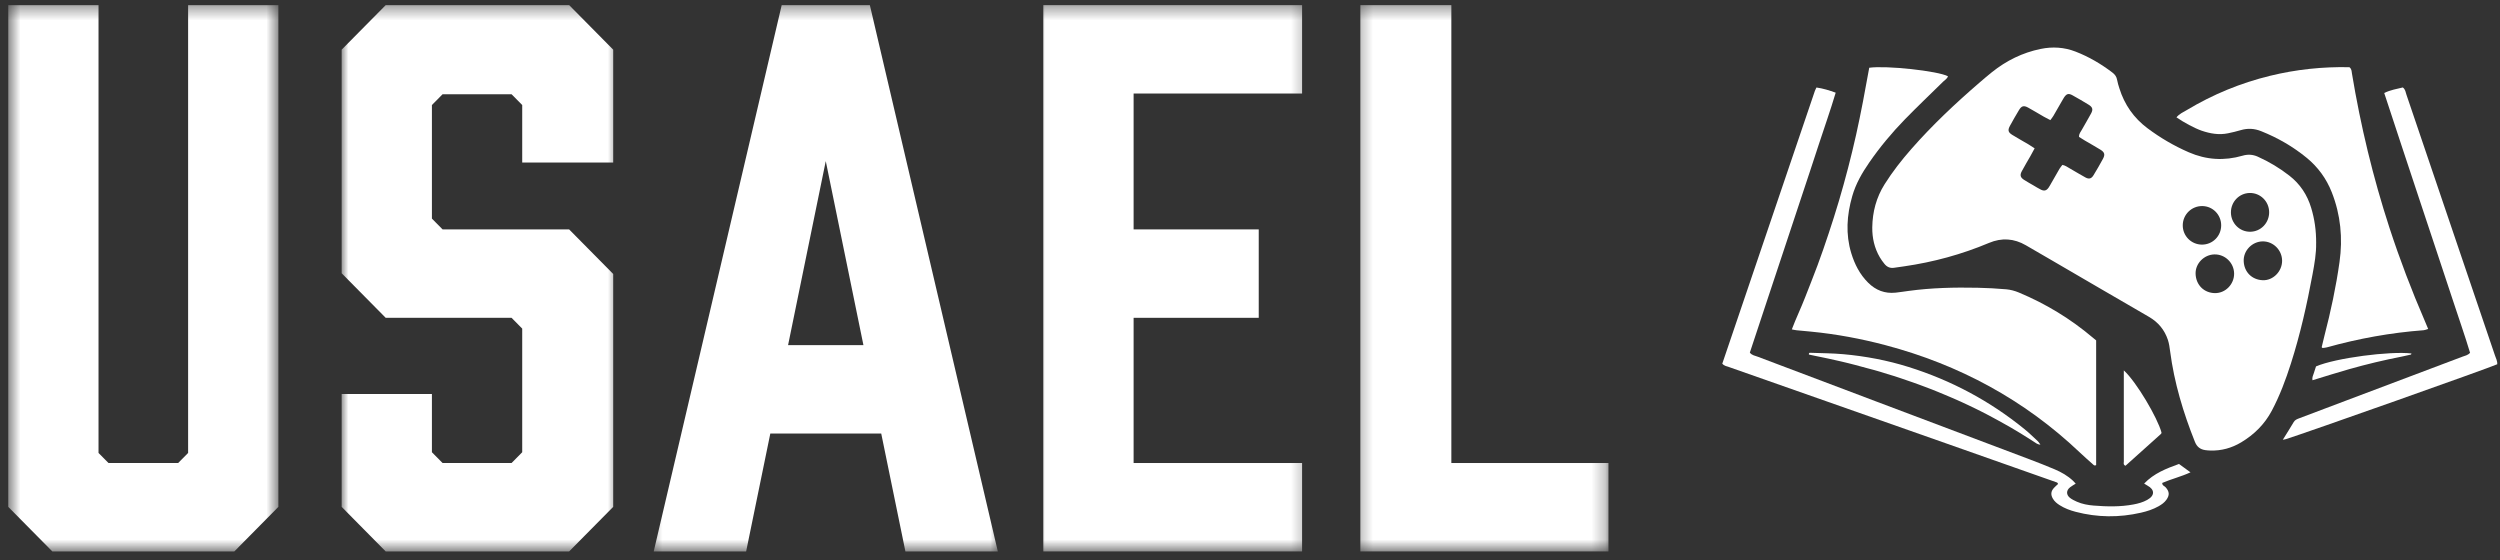 <svg width="183" height="41" viewBox="0 0 183 41" fill="none" xmlns="http://www.w3.org/2000/svg">
<rect x="0" y="0" width="183" height="41" fill="#333333" stroke="none"/>
<mask id="mask0_1531_725" style="mask-type:luminance" maskUnits="userSpaceOnUse" x="0" y="0" width="21" height="41">
<path d="M0.604 0.369H20.4V40.369H0.604V0.369Z" fill="white"/>
</mask>
<g mask="url(#mask0_1531_725)">
<path d="M20.378 37.102L17.153 40.365H3.83L0.604 37.102V0.374H7.212V33.156L7.942 33.893H13.04L13.77 33.156V0.374H20.378V37.102Z" fill="white"/>
</g>
<mask id="mask1_1531_725" style="mask-type:luminance" maskUnits="userSpaceOnUse" x="24" y="0" width="22" height="41">
<path d="M24.981 0.369H45.343V40.369H24.981V0.369Z" fill="white"/>
</mask>
<g mask="url(#mask1_1531_725)">
<path d="M38.226 11.897V7.688L37.446 6.898H32.397L31.616 7.688V16.002L32.397 16.792H41.66L44.887 20.055V37.102L41.66 40.365H28.233L25.008 37.102V28.842H31.616V33.103L32.397 33.893H37.446L38.226 33.103V24.054L37.446 23.264H28.233L25.008 20.001V3.637L28.235 0.374H41.662L44.887 3.637V11.897H38.226Z" fill="white"/>
</g>
<mask id="mask2_1531_725" style="mask-type:luminance" maskUnits="userSpaceOnUse" x="47" y="0" width="27" height="41">
<path d="M47.38 0.369H73.341V40.369H47.38V0.369Z" fill="white"/>
</mask>
<g mask="url(#mask2_1531_725)">
<path d="M64.506 31.736H56.387L54.617 40.365H47.852L57.22 0.374H63.673L73.041 40.365H66.276L64.506 31.736ZM63.203 25.264L60.446 11.793L57.687 25.264H63.203Z" fill="white"/>
</g>
<mask id="mask3_1531_725" style="mask-type:luminance" maskUnits="userSpaceOnUse" x="75" y="0" width="21" height="41">
<path d="M75.886 0.369H95.739V40.369H75.886V0.369Z" fill="white"/>
</mask>
<g mask="url(#mask3_1531_725)">
<path d="M76.37 40.365V0.374H95.313V6.846H82.98V16.792H92.139V23.264H82.98V33.893H95.313V40.365H76.37Z" fill="white"/>
</g>
<mask id="mask4_1531_725" style="mask-type:luminance" maskUnits="userSpaceOnUse" x="99" y="0" width="19" height="41">
<path d="M99.302 0.369H117.739V40.369H99.302V0.369Z" fill="white"/>
</mask>
<g mask="url(#mask4_1531_725)">
<path d="M117.74 40.365H99.579V0.374H106.239V33.893H117.74V40.365Z" fill="white"/>
</g>
<path d="M169.54 17.8C169.556 18.527 169.423 19.301 169.279 20.073C168.87 22.282 168.379 24.468 167.695 26.609C167.315 27.8 166.879 28.964 166.293 30.069C165.768 31.055 165.006 31.808 164.06 32.376C163.36 32.797 162.6 33.007 161.783 32.979C161.659 32.973 161.534 32.967 161.413 32.947C161.055 32.891 160.814 32.706 160.671 32.35C159.814 30.207 159.154 28.016 158.854 25.721C158.818 25.439 158.778 25.152 158.691 24.883C158.446 24.146 157.981 23.584 157.305 23.194C154.926 21.819 152.556 20.431 150.182 19.05C149.553 18.684 148.925 18.321 148.297 17.956C147.426 17.449 146.525 17.391 145.598 17.78C143.598 18.622 141.522 19.187 139.376 19.497C139.132 19.534 138.885 19.566 138.641 19.602C138.35 19.646 138.12 19.538 137.941 19.315C137.819 19.163 137.7 19.004 137.603 18.836C137.207 18.159 137.04 17.417 137.05 16.635C137.068 15.507 137.346 14.452 137.951 13.49C138.531 12.568 139.199 11.716 139.915 10.902C141.442 9.161 143.123 7.579 144.873 6.07C145.181 5.803 145.493 5.537 145.811 5.282C146.867 4.438 148.046 3.855 149.374 3.582C150.245 3.404 151.097 3.454 151.93 3.777C152.91 4.156 153.809 4.685 154.644 5.324C154.823 5.463 154.934 5.621 154.972 5.849C155.008 6.058 155.076 6.264 155.139 6.467C155.511 7.661 156.197 8.64 157.193 9.385C158.132 10.089 159.142 10.678 160.218 11.147C161.5 11.706 162.817 11.787 164.159 11.396C164.541 11.283 164.911 11.307 165.269 11.468C166.096 11.839 166.869 12.302 167.585 12.861C168.369 13.472 168.888 14.258 169.176 15.208C169.427 16.032 169.548 16.876 169.542 17.8H169.54ZM148.935 10.858C148.812 11.085 148.722 11.255 148.627 11.424C148.416 11.794 148.195 12.159 147.994 12.536C147.841 12.823 147.893 12.993 148.161 13.165C148.384 13.308 148.617 13.438 148.846 13.57C149.03 13.679 149.209 13.791 149.4 13.885C149.639 14.001 149.802 13.953 149.953 13.741C150.023 13.641 150.082 13.53 150.144 13.422C150.347 13.067 150.548 12.71 150.754 12.358C150.814 12.255 150.896 12.165 150.967 12.069C151.188 12.113 151.345 12.236 151.512 12.33C151.896 12.548 152.274 12.783 152.661 12.993C152.918 13.131 153.093 13.079 153.244 12.829C153.485 12.434 153.717 12.033 153.936 11.628C154.105 11.315 154.057 11.147 153.755 10.959C153.377 10.726 152.992 10.512 152.61 10.287C152.461 10.199 152.315 10.103 152.186 10.023C152.172 9.786 152.308 9.652 152.391 9.499C152.614 9.097 152.856 8.702 153.073 8.295C153.226 8.008 153.174 7.842 152.896 7.669C152.504 7.429 152.107 7.196 151.705 6.974C151.413 6.814 151.27 6.86 151.083 7.142C151.023 7.232 150.973 7.327 150.92 7.419C150.717 7.774 150.516 8.13 150.309 8.481C150.249 8.585 150.17 8.678 150.084 8.794C149.911 8.702 149.754 8.626 149.603 8.539C149.219 8.319 148.842 8.086 148.454 7.874C148.142 7.704 147.975 7.75 147.792 8.054C147.563 8.433 147.342 8.82 147.129 9.209C146.954 9.532 146.994 9.686 147.302 9.876C147.694 10.117 148.096 10.339 148.494 10.574C148.627 10.654 148.756 10.744 148.935 10.858ZM165.636 17.669C164.863 17.675 164.209 18.339 164.239 19.113C164.268 19.91 164.837 20.476 165.626 20.512C166.388 20.546 167.048 19.87 167.05 19.095C167.052 18.313 166.408 17.665 165.634 17.669H165.636ZM163.537 20.017C163.525 19.237 162.872 18.605 162.093 18.623C161.343 18.64 160.699 19.281 160.717 20.035C160.739 20.858 161.337 21.448 162.137 21.456C162.912 21.464 163.55 20.796 163.537 20.017ZM166.102 15.523C166.092 14.735 165.45 14.108 164.668 14.126C163.908 14.146 163.306 14.769 163.304 15.539C163.3 16.331 163.932 16.97 164.712 16.964C165.491 16.958 166.11 16.317 166.102 15.523ZM161.182 17.906C161.968 17.908 162.596 17.275 162.59 16.485C162.586 15.717 161.978 15.096 161.218 15.084C160.433 15.07 159.79 15.693 159.778 16.477C159.766 17.262 160.395 17.902 161.182 17.906Z" fill="white"/>
<path d="M136.826 4.959C138.085 4.783 141.845 5.192 142.589 5.581C142.539 5.767 142.368 5.847 142.247 5.968C141.312 6.892 140.356 7.794 139.439 8.736C138.485 9.718 137.606 10.768 136.826 11.901C136.299 12.664 135.838 13.462 135.582 14.366C135.186 15.749 135.09 17.138 135.512 18.531C135.759 19.341 136.134 20.081 136.743 20.688C137.306 21.251 137.974 21.506 138.765 21.422C139.081 21.388 139.396 21.337 139.712 21.295C141.382 21.067 143.062 21.029 144.745 21.063C145.451 21.079 146.158 21.113 146.862 21.177C147.173 21.205 147.491 21.291 147.783 21.414C149.758 22.239 151.569 23.338 153.208 24.727C153.289 24.795 153.371 24.861 153.438 24.917V34.043C153.333 34.118 153.267 34.05 153.204 33.991C152.872 33.695 152.54 33.402 152.217 33.097C148.159 29.253 143.402 26.695 138.031 25.27C136.234 24.793 134.408 24.454 132.557 24.274C132.205 24.24 131.853 24.21 131.499 24.174C131.4 24.164 131.304 24.138 131.161 24.112C131.471 23.292 131.835 22.544 132.134 21.768C132.436 20.987 132.752 20.213 133.042 19.427C133.327 18.66 133.595 17.886 133.852 17.108C134.116 16.314 134.369 15.517 134.607 14.715C134.844 13.911 135.069 13.105 135.279 12.296C135.49 11.486 135.687 10.672 135.87 9.854C136.049 9.054 136.21 8.251 136.367 7.447C136.526 6.627 136.671 5.803 136.828 4.959H136.826Z" fill="white"/>
<path d="M169.947 25.415C170.013 25.144 170.078 24.853 170.152 24.565C170.613 22.789 170.999 20.993 171.253 19.175C171.5 17.435 171.335 15.725 170.687 14.078C170.293 13.077 169.682 12.238 168.857 11.558C167.849 10.73 166.731 10.089 165.522 9.604C165.025 9.403 164.532 9.375 164.019 9.528C163.715 9.618 163.405 9.692 163.095 9.756C162.432 9.894 161.792 9.782 161.164 9.568C160.643 9.387 159.849 8.96 159.318 8.59C159.525 8.329 159.825 8.207 160.092 8.046C161.991 6.908 164.013 6.076 166.159 5.551C168.076 5.082 170.022 4.877 171.975 4.919C172.146 5.044 172.134 5.214 172.16 5.366C172.796 9.205 173.703 12.975 174.908 16.673C175.666 18.994 176.533 21.271 177.503 23.51C177.581 23.687 177.652 23.865 177.742 24.08C177.607 24.12 177.513 24.164 177.416 24.172C175.01 24.352 172.649 24.779 170.325 25.427C170.223 25.455 170.116 25.461 170.013 25.473C170.001 25.475 169.987 25.451 169.947 25.415Z" fill="white"/>
<path d="M151.942 35.401C151.787 35.501 151.649 35.577 151.526 35.673C151.244 35.896 151.236 36.214 151.518 36.441C151.669 36.559 151.848 36.645 152.025 36.724C152.419 36.898 152.84 36.974 153.262 37.008C154.232 37.086 155.207 37.108 156.171 36.926C156.521 36.86 156.861 36.768 157.175 36.593C157.782 36.261 157.696 35.816 157.207 35.555C157.132 35.515 157.06 35.465 156.951 35.397C157.673 34.641 158.575 34.298 159.502 33.961C159.77 34.156 160.035 34.348 160.345 34.575C159.639 34.898 158.935 35.066 158.277 35.35C158.265 35.541 158.438 35.573 158.526 35.671C158.802 35.982 158.824 36.242 158.581 36.583C158.432 36.792 158.229 36.932 158.013 37.056C157.607 37.285 157.169 37.427 156.72 37.529C155.121 37.896 153.527 37.882 151.938 37.465C151.526 37.357 151.128 37.209 150.765 36.978C150.57 36.854 150.391 36.709 150.271 36.503C150.102 36.214 150.122 35.968 150.343 35.721C150.436 35.617 150.546 35.527 150.643 35.435C150.637 35.296 150.52 35.314 150.454 35.276C150.395 35.24 150.321 35.228 150.255 35.206C147.651 34.288 145.05 33.37 142.445 32.452C137.153 30.592 131.862 28.732 126.57 26.87C126.407 26.814 126.224 26.794 126.071 26.621C128.322 19.975 130.585 13.318 132.846 6.663C132.874 6.581 132.918 6.505 132.965 6.405C133.447 6.473 133.894 6.611 134.373 6.784C133.986 8.084 133.538 9.339 133.126 10.604C132.715 11.875 132.289 13.142 131.87 14.408C131.45 15.675 131.029 16.944 130.609 18.211C130.187 19.48 129.766 20.744 129.346 22.013C128.925 23.28 128.507 24.547 128.088 25.811C128.241 26.012 128.465 26.034 128.658 26.108C131.569 27.213 134.485 28.313 137.398 29.411C141.124 30.817 144.851 32.22 148.575 33.627C149.188 33.857 149.796 34.1 150.401 34.354C150.892 34.561 151.353 34.825 151.747 35.194C151.81 35.252 151.864 35.316 151.94 35.399L151.942 35.401Z" fill="white"/>
<path d="M182.797 26.663C182.378 26.876 168.673 31.73 167.321 32.147C167.257 32.167 167.192 32.173 167.102 32.191C167.382 31.738 167.649 31.32 167.901 30.892C167.993 30.738 168.136 30.682 168.283 30.626C168.945 30.373 169.608 30.125 170.272 29.874C173.6 28.619 176.929 27.365 180.258 26.106C180.437 26.038 180.638 26.012 180.809 25.825C180.433 24.565 179.984 23.312 179.572 22.045C179.158 20.774 178.733 19.509 178.311 18.241C177.89 16.974 177.468 15.705 177.047 14.438C176.627 13.171 176.205 11.903 175.786 10.634C175.366 9.367 174.951 8.098 174.525 6.808C174.979 6.583 175.444 6.511 175.887 6.401C176.078 6.545 176.092 6.753 176.152 6.934C177.448 10.744 178.739 14.557 180.033 18.369C180.898 20.915 181.767 23.46 182.628 26.008C182.702 26.222 182.817 26.431 182.797 26.661V26.663Z" fill="white"/>
<path d="M149.361 32.548C149.119 32.536 149.009 32.41 148.88 32.336C148.727 32.245 148.582 32.143 148.431 32.049C148.298 31.965 148.16 31.881 148.025 31.796C147.888 31.714 147.753 31.632 147.616 31.548C147.478 31.466 147.341 31.385 147.204 31.303C147.051 31.215 146.896 31.127 146.741 31.041C146.603 30.962 146.462 30.884 146.323 30.808C146.184 30.73 146.043 30.654 145.903 30.58C145.746 30.495 145.591 30.411 145.434 30.329C145.293 30.255 145.15 30.183 145.009 30.111C144.865 30.041 144.722 29.968 144.579 29.898C144.42 29.822 144.261 29.744 144.1 29.668C143.957 29.599 143.812 29.531 143.666 29.465C143.523 29.399 143.376 29.333 143.231 29.269C143.084 29.205 142.939 29.142 142.791 29.078C142.628 29.01 142.465 28.94 142.302 28.872C142.155 28.81 142.008 28.75 141.861 28.689C141.714 28.629 141.567 28.567 141.417 28.509C141.252 28.445 141.087 28.383 140.92 28.321C140.771 28.265 140.622 28.208 140.473 28.154C140.324 28.098 140.175 28.044 140.023 27.992C139.856 27.934 139.689 27.878 139.522 27.82C139.371 27.767 139.22 27.715 139.069 27.665C138.918 27.615 138.767 27.565 138.616 27.517C138.462 27.469 138.309 27.427 138.158 27.379C137.989 27.326 137.82 27.27 137.651 27.22C137.5 27.174 137.345 27.132 137.192 27.088C137.039 27.046 136.886 27.006 136.73 26.966C136.559 26.92 136.388 26.872 136.217 26.827C136.064 26.785 135.911 26.743 135.756 26.703C135.603 26.663 135.448 26.625 135.295 26.585C135.122 26.543 134.951 26.501 134.778 26.461C134.623 26.424 134.468 26.39 134.312 26.356C134.157 26.32 134.002 26.286 133.845 26.252C133.69 26.218 133.535 26.186 133.378 26.154C133.205 26.118 133.032 26.084 132.859 26.048C132.706 26.016 132.555 25.983 132.411 25.953C132.39 25.805 132.483 25.823 132.539 25.825C133.336 25.853 134.134 25.857 134.927 25.927C136.552 26.072 138.15 26.374 139.709 26.863C142.821 27.838 145.651 29.347 148.186 31.407C148.53 31.686 148.848 31.999 149.175 32.301C149.232 32.354 149.27 32.428 149.359 32.548H149.361Z" fill="white"/>
<path d="M155.463 27.112C156.396 27.966 157.931 30.584 158.221 31.658C158.219 31.676 158.219 31.694 158.215 31.71C158.209 31.726 158.203 31.746 158.19 31.756C157.321 32.538 156.452 33.32 155.587 34.093C155.402 34.023 155.467 33.877 155.465 33.769C155.461 32.45 155.463 31.133 155.463 29.814C155.463 29.102 155.463 28.391 155.463 27.677C155.463 27.519 155.463 27.359 155.463 27.112Z" fill="white"/>
<path d="M176.518 25.873C176.514 25.889 176.512 25.907 176.504 25.921C176.496 25.935 176.482 25.955 176.468 25.957C176.243 26.009 176.021 26.062 175.796 26.106C174.511 26.356 173.241 26.661 171.982 27.016C171.085 27.27 170.194 27.555 169.272 27.835C169.232 27.629 169.321 27.473 169.373 27.312C169.427 27.144 169.482 26.976 169.532 26.821C170.974 26.2 174.951 25.691 176.518 25.873Z" fill="white"/>
</svg>
